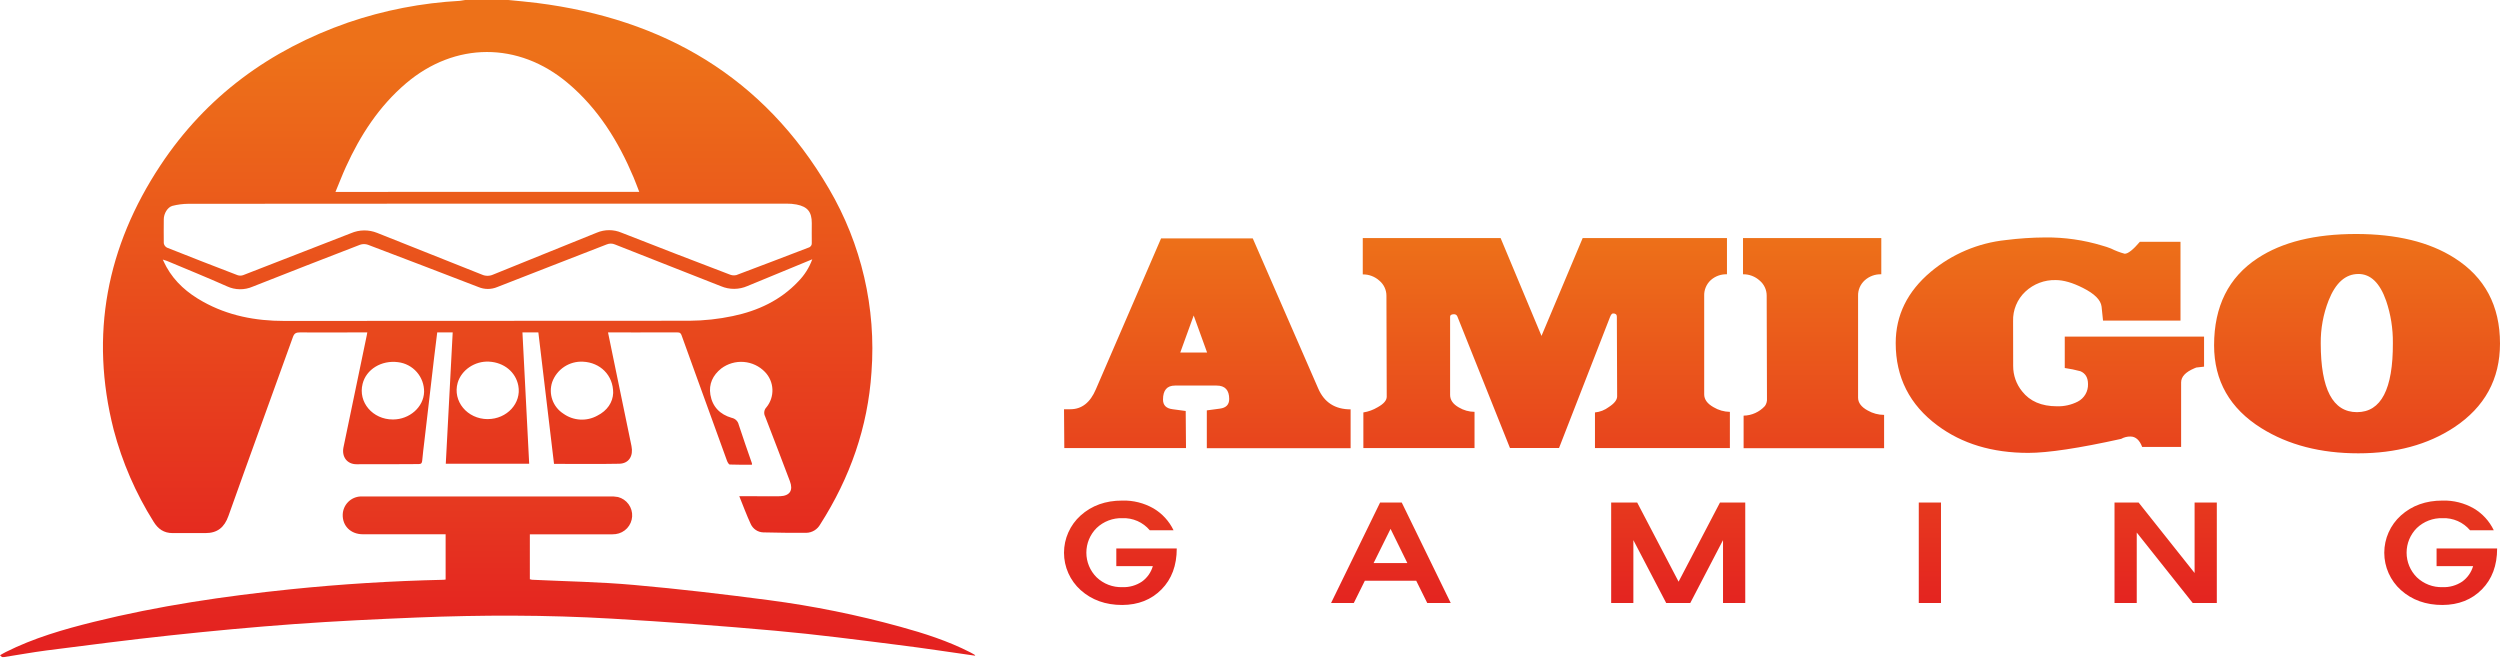<svg width="216" height="57" viewBox="0 0 216 57" fill="none" xmlns="http://www.w3.org/2000/svg">
<path d="M43.917 0C44.74 0.083 45.565 0.151 46.397 0.257C57.324 1.639 65.979 6.648 71.619 16.301C74.429 21.088 75.712 26.619 75.296 32.154C74.98 36.92 73.436 41.284 70.871 45.299C70.751 45.517 70.576 45.701 70.364 45.83C70.151 45.959 69.909 46.031 69.66 46.036C68.42 46.036 67.18 46.036 65.942 45.998C65.713 45.99 65.49 45.918 65.3 45.79C65.109 45.662 64.958 45.483 64.863 45.275C64.509 44.515 64.22 43.726 63.875 42.874H65.327C66.017 42.874 66.709 42.892 67.399 42.874C68.249 42.84 68.546 42.362 68.246 41.573C67.534 39.706 66.831 37.837 66.105 35.975C66.039 35.849 66.014 35.704 66.036 35.563C66.057 35.421 66.122 35.29 66.222 35.188C66.578 34.752 66.761 34.199 66.737 33.636C66.713 33.073 66.483 32.539 66.091 32.134C65.606 31.633 64.954 31.326 64.259 31.272C63.564 31.217 62.873 31.419 62.315 31.838C61.589 32.418 61.224 33.175 61.377 34.104C61.553 35.152 62.218 35.813 63.217 36.101C63.364 36.13 63.499 36.2 63.607 36.303C63.715 36.407 63.79 36.54 63.823 36.685C64.186 37.812 64.585 38.922 64.969 40.038C64.973 40.075 64.973 40.113 64.969 40.15C64.335 40.15 63.695 40.164 63.057 40.135C62.967 40.135 62.854 39.927 62.807 39.796C61.922 37.363 61.04 34.93 60.162 32.497C59.741 31.331 59.315 30.17 58.9 29.002C58.83 28.806 58.769 28.716 58.505 28.718C56.573 28.732 52.628 28.718 52.533 28.718C52.662 29.35 52.788 29.974 52.919 30.601C53.465 33.247 54.012 35.893 54.56 38.538C54.736 39.395 54.335 40.049 53.503 40.067C51.643 40.105 49.783 40.078 47.867 40.078C47.416 36.295 46.965 32.526 46.514 28.718H45.139C45.333 32.501 45.527 36.268 45.721 40.067H38.516C38.714 36.286 38.915 32.522 39.113 28.718H37.776C37.684 29.471 37.587 30.224 37.497 30.988L36.665 38.124C36.6 38.683 36.525 39.251 36.478 39.803C36.46 40.015 36.39 40.096 36.171 40.096C34.381 40.096 32.591 40.126 30.799 40.11C29.992 40.11 29.519 39.476 29.672 38.671C30.338 35.448 31.008 32.224 31.683 29C31.701 28.919 31.712 28.851 31.735 28.718C31.57 28.718 31.424 28.718 31.284 28.718C29.507 28.718 27.731 28.743 25.954 28.718C25.574 28.718 25.425 28.793 25.303 29.133C23.452 34.282 21.572 39.422 19.737 44.578C19.385 45.57 18.783 46.059 17.749 46.059C16.804 46.059 15.86 46.059 14.915 46.059C14.16 46.059 13.657 45.705 13.269 45.074C11.723 42.614 10.56 39.934 9.82 37.125C7.732 28.919 9.223 21.304 13.851 14.302C17.809 8.319 23.319 4.304 30.064 1.95C33.188 0.882 36.444 0.25 39.74 0.072C39.891 0.056 40.042 0.032 40.191 0L43.917 0ZM42.186 17.595C33.546 17.595 24.904 17.6 16.261 17.609C15.8 17.613 15.341 17.673 14.895 17.787C14.471 17.902 14.151 18.463 14.151 18.939C14.151 19.629 14.135 20.321 14.151 21.011C14.163 21.092 14.195 21.17 14.243 21.237C14.291 21.304 14.355 21.358 14.428 21.396C16.454 22.203 18.487 22.996 20.526 23.775C20.68 23.828 20.848 23.828 21.002 23.775C24.113 22.572 27.221 21.363 30.328 20.147C30.683 19.994 31.066 19.913 31.453 19.908C31.839 19.904 32.223 19.976 32.582 20.12C35.601 21.326 38.626 22.521 41.643 23.727C41.793 23.795 41.956 23.829 42.121 23.829C42.285 23.829 42.448 23.795 42.599 23.727C45.583 22.51 48.577 21.315 51.564 20.102C51.901 19.959 52.263 19.886 52.628 19.886C52.994 19.886 53.356 19.959 53.692 20.102C56.797 21.321 59.908 22.523 63.023 23.709C63.21 23.794 63.419 23.814 63.618 23.768C65.701 22.988 67.773 22.19 69.854 21.394C69.946 21.37 70.025 21.313 70.078 21.234C70.13 21.155 70.151 21.059 70.138 20.966C70.127 20.402 70.138 19.838 70.138 19.273C70.138 18.312 69.779 17.861 68.828 17.67C68.537 17.616 68.242 17.591 67.947 17.595H42.186ZM55.232 16.576C55.052 16.125 54.91 15.722 54.747 15.336C53.428 12.207 51.679 9.378 49.048 7.167C44.79 3.587 39.307 3.605 35.071 7.207C32.752 9.184 31.137 11.673 29.886 14.421C29.568 15.116 29.298 15.835 28.984 16.581L55.232 16.576ZM70.183 22.402C68.253 23.197 66.416 23.948 64.583 24.712C64.222 24.871 63.833 24.954 63.438 24.957C63.044 24.96 62.654 24.882 62.29 24.728C59.242 23.518 56.181 22.336 53.131 21.121C53.017 21.072 52.895 21.046 52.771 21.046C52.648 21.046 52.525 21.072 52.412 21.121C49.256 22.352 46.111 23.565 42.966 24.8C42.708 24.909 42.431 24.965 42.151 24.965C41.871 24.965 41.594 24.909 41.336 24.8C38.16 23.574 34.977 22.356 31.787 21.146C31.568 21.07 31.329 21.07 31.11 21.146C28.01 22.341 24.915 23.548 21.825 24.769C21.477 24.92 21.101 24.996 20.722 24.991C20.343 24.987 19.969 24.903 19.624 24.744C17.913 23.982 16.166 23.272 14.428 22.544C14.333 22.505 14.234 22.483 14.065 22.427C14.194 22.69 14.277 22.877 14.381 23.064C15.118 24.388 16.22 25.332 17.523 26.056C19.705 27.278 22.079 27.729 24.557 27.729C36.23 27.729 47.905 27.724 59.581 27.713C60.834 27.704 62.083 27.569 63.309 27.309C65.469 26.858 67.426 25.957 68.972 24.316C69.508 23.772 69.92 23.119 70.181 22.402H70.183ZM33.951 36.243C35.391 36.243 36.602 35.168 36.642 33.861C36.651 33.229 36.425 32.617 36.009 32.143C35.592 31.668 35.015 31.365 34.388 31.291C32.959 31.104 31.638 31.911 31.329 33.162C30.923 34.753 32.201 36.248 33.949 36.243H33.951ZM52.978 33.955C52.991 32.411 51.85 31.318 50.372 31.25C49.798 31.219 49.23 31.373 48.751 31.689C48.272 32.006 47.907 32.468 47.711 33.008C47.544 33.506 47.549 34.046 47.724 34.541C47.898 35.036 48.234 35.458 48.676 35.741C49.099 36.044 49.598 36.221 50.117 36.251C50.635 36.282 51.152 36.165 51.607 35.914C52.473 35.481 52.948 34.753 52.978 33.955ZM42.136 36.21C43.8 36.21 45.067 34.834 44.783 33.324C44.558 32.145 43.552 31.315 42.249 31.245C41.027 31.182 39.871 31.962 39.544 33.069C39.089 34.659 40.367 36.21 42.141 36.212L42.136 36.21Z" fill="url(#paint0_linear_3388_398)"/>
<path d="M0.176 56.772L0 56.614C0.167 56.519 0.327 56.42 0.494 56.337C2.915 55.122 5.496 54.375 8.109 53.728C13.697 52.344 19.381 51.508 25.102 50.915C29.492 50.464 33.894 50.191 38.306 50.094C38.36 50.094 38.414 50.083 38.502 50.074V46.16H37.991C35.777 46.16 33.563 46.16 31.349 46.16C30.299 46.16 29.577 45.432 29.611 44.452C29.625 44.046 29.792 43.661 30.077 43.372C30.362 43.084 30.745 42.913 31.151 42.894C31.304 42.894 31.46 42.894 31.615 42.894H52.637C52.89 42.881 53.143 42.897 53.392 42.941C53.76 43.035 54.083 43.255 54.307 43.562C54.531 43.868 54.641 44.243 54.618 44.622C54.595 45.001 54.441 45.36 54.183 45.638C53.924 45.916 53.577 46.095 53.201 46.145C53.019 46.163 52.836 46.171 52.653 46.167C50.538 46.167 48.424 46.167 46.309 46.167H45.779V50.047C45.839 50.068 45.9 50.082 45.962 50.09C48.904 50.232 51.855 50.275 54.788 50.541C58.672 50.883 62.55 51.343 66.418 51.85C70.259 52.354 74.06 53.124 77.794 54.154C79.859 54.722 81.897 55.376 83.813 56.352C83.939 56.416 84.063 56.483 84.183 56.555C84.216 56.576 84.234 56.616 84.266 56.654C82.055 56.343 79.856 56.001 77.649 55.728C74.099 55.277 70.55 54.815 66.989 54.495C62.272 54.071 57.551 53.722 52.824 53.449C47.22 53.124 41.607 53.124 35.995 53.354C32.461 53.498 28.926 53.667 25.4 53.922C21.831 54.181 18.267 54.517 14.707 54.898C11.148 55.279 7.575 55.746 4.011 56.199C2.782 56.359 1.565 56.585 0.345 56.772H0.176Z" fill="url(#paint1_linear_3388_398)"/>
<path d="M101.519 33.313C100.829 33.313 100.484 33.716 100.484 34.523C100.484 35.014 100.762 35.291 101.318 35.358L102.445 35.509L102.47 38.712H91.956L91.931 35.358H92.485C93.462 35.358 94.194 34.785 94.681 33.64L100.317 20.596H108.239L113.893 33.565C114.413 34.768 115.346 35.369 116.693 35.369V38.723H104.269V35.457L105.396 35.306C105.934 35.238 106.203 34.961 106.203 34.474C106.203 33.701 105.842 33.314 105.119 33.313H101.519ZM103.135 27.258L101.974 30.461H104.294L103.135 27.258ZM125.289 27.357V34.12C125.289 34.557 125.541 34.92 126.046 35.204C126.455 35.448 126.922 35.579 127.399 35.583V38.712H117.795V35.635C118.232 35.566 118.652 35.413 119.031 35.184C119.551 34.897 119.811 34.596 119.813 34.282L119.788 25.551C119.788 25.303 119.734 25.059 119.629 24.834C119.524 24.61 119.372 24.411 119.182 24.253C118.789 23.895 118.274 23.701 117.743 23.709V20.569H129.653L133.186 29.023L136.743 20.569H149.21V23.698C148.689 23.679 148.181 23.865 147.796 24.216C147.612 24.389 147.468 24.599 147.372 24.832C147.276 25.066 147.232 25.317 147.242 25.569V34.073C147.242 34.51 147.511 34.88 148.049 35.182C148.476 35.439 148.964 35.578 149.462 35.585V38.714H137.805V35.635C138.239 35.593 138.654 35.431 139.002 35.168C139.482 34.857 139.721 34.548 139.721 34.246L139.696 27.357C139.696 27.172 139.586 27.08 139.37 27.08C139.268 27.08 139.176 27.197 139.09 27.433L134.701 38.705H130.46L125.92 27.35C125.899 27.288 125.857 27.234 125.802 27.198C125.747 27.161 125.681 27.144 125.616 27.149C125.397 27.156 125.289 27.224 125.289 27.357ZM160.538 25.567V34.359C160.538 34.796 160.816 35.166 161.372 35.468C161.803 35.715 162.29 35.845 162.786 35.847V38.723H150.648V35.912C150.996 35.906 151.338 35.829 151.655 35.685C151.972 35.542 152.256 35.335 152.49 35.078C152.624 34.887 152.687 34.655 152.666 34.422L152.641 25.54C152.641 25.292 152.587 25.047 152.482 24.823C152.377 24.599 152.225 24.4 152.035 24.241C151.642 23.884 151.127 23.689 150.596 23.698V20.569H162.544V23.698C162.02 23.68 161.508 23.866 161.117 24.216C160.928 24.386 160.778 24.594 160.678 24.828C160.578 25.061 160.53 25.313 160.538 25.567ZM173.938 31.622C173.934 32.421 174.208 33.197 174.714 33.816C175.385 34.672 176.386 35.101 177.716 35.103C178.342 35.122 178.962 34.983 179.52 34.699C179.795 34.556 180.025 34.338 180.181 34.07C180.338 33.802 180.415 33.495 180.404 33.184C180.404 32.63 180.185 32.259 179.748 32.073C179.303 31.953 178.851 31.86 178.395 31.796V29.081H190.431V31.678L189.755 31.755L189.577 31.829C188.825 32.15 188.449 32.554 188.449 33.042V38.617H185.084C184.858 38.013 184.511 37.716 184.074 37.716C183.791 37.71 183.513 37.781 183.267 37.919C179.616 38.726 176.942 39.129 175.243 39.129C172.131 39.129 169.515 38.339 167.396 36.758C164.991 34.974 163.789 32.602 163.789 29.643C163.789 27.238 164.798 25.186 166.816 23.486C168.658 21.945 170.918 20.989 173.307 20.74C174.437 20.597 175.574 20.522 176.713 20.515C178.379 20.499 180.038 20.736 181.632 21.221C181.889 21.29 182.142 21.374 182.39 21.473C182.769 21.663 183.166 21.814 183.575 21.924C183.862 21.924 184.3 21.579 184.887 20.889H188.395V27.702H181.702L181.576 26.491C181.508 25.919 180.97 25.38 179.962 24.875C179.069 24.424 178.287 24.198 177.615 24.198C176.643 24.172 175.7 24.53 174.991 25.195C174.642 25.522 174.367 25.919 174.184 26.361C174.002 26.803 173.915 27.278 173.931 27.756L173.938 31.622ZM203.763 39.167C200.499 39.167 197.707 38.444 195.386 36.996C192.661 35.297 191.298 32.908 191.297 29.83C191.297 26.466 192.55 23.96 195.057 22.312C197.176 20.914 200.011 20.216 203.56 20.217C207.059 20.217 209.894 20.907 212.064 22.287C214.688 23.951 216 26.415 216 29.679C216 32.758 214.68 35.173 212.039 36.922C209.768 38.419 207.01 39.167 203.763 39.167ZM203.763 23.673C202.651 23.673 201.793 24.438 201.189 25.966C200.729 27.144 200.499 28.4 200.512 29.665C200.512 33.629 201.556 35.61 203.642 35.61C205.728 35.61 206.762 33.62 206.744 29.64C206.758 28.4 206.562 27.166 206.164 25.991C205.623 24.444 204.823 23.671 203.763 23.671V23.673ZM96.958 52.27C95.523 52.27 94.326 51.841 93.367 50.983C92.915 50.576 92.553 50.079 92.306 49.524C92.058 48.969 91.93 48.368 91.93 47.76C91.93 47.152 92.058 46.551 92.306 45.996C92.553 45.441 92.915 44.944 93.367 44.537C94.326 43.678 95.523 43.249 96.958 43.25C97.905 43.222 98.841 43.456 99.663 43.926C100.415 44.371 101.017 45.028 101.395 45.816H99.341C99.052 45.471 98.687 45.198 98.276 45.017C97.864 44.836 97.416 44.751 96.967 44.77C96.559 44.757 96.153 44.826 95.772 44.972C95.391 45.118 95.042 45.338 94.747 45.62C94.466 45.899 94.243 46.231 94.091 46.596C93.939 46.962 93.861 47.354 93.861 47.75C93.861 48.146 93.939 48.538 94.091 48.903C94.243 49.269 94.466 49.601 94.747 49.88C95.042 50.162 95.39 50.382 95.771 50.528C96.153 50.674 96.559 50.743 96.967 50.73C97.571 50.754 98.166 50.585 98.667 50.248C99.121 49.921 99.452 49.451 99.605 48.913H96.449V47.385H101.672C101.672 48.856 101.232 50.037 100.353 50.926C99.474 51.816 98.342 52.264 96.958 52.27ZM121.111 43.419L125.343 52.099H123.314L122.363 50.178H117.921L116.968 52.099H115.004L119.24 43.419H121.111ZM120.144 45.694L118.679 48.649H121.596L120.144 45.694ZM141.453 43.419L145.03 50.257L148.606 43.419H150.79V52.099H148.869V46.666L146.04 52.099H143.959L141.123 46.666V52.099H139.205V43.419H141.453ZM167.702 43.419V52.099H165.782V43.419H167.702ZM189.613 43.419H191.533V52.099H189.453L184.615 46.012V52.099H182.694V43.419H184.777L189.613 49.506V43.419ZM211.029 52.27C209.594 52.27 208.397 51.841 207.438 50.983C206.986 50.576 206.624 50.079 206.377 49.524C206.129 48.969 206.001 48.368 206.001 47.76C206.001 47.152 206.129 46.551 206.377 45.996C206.624 45.441 206.986 44.944 207.438 44.537C208.397 43.678 209.594 43.249 211.029 43.25C211.976 43.222 212.912 43.456 213.734 43.926C214.485 44.371 215.087 45.029 215.463 45.816H213.412C213.122 45.472 212.757 45.199 212.345 45.017C211.933 44.836 211.485 44.751 211.036 44.77C210.628 44.757 210.222 44.826 209.84 44.972C209.459 45.118 209.111 45.338 208.815 45.62C208.535 45.899 208.312 46.231 208.16 46.596C208.008 46.962 207.93 47.354 207.93 47.75C207.93 48.146 208.008 48.538 208.16 48.903C208.312 49.269 208.535 49.601 208.815 49.88C209.111 50.162 209.459 50.382 209.84 50.528C210.221 50.674 210.628 50.743 211.036 50.73C211.64 50.754 212.236 50.585 212.738 50.248C213.191 49.92 213.521 49.45 213.676 48.913H210.52V47.385H215.752C215.752 48.856 215.312 50.037 214.433 50.926C213.554 51.816 212.418 52.264 211.025 52.27H211.029Z" fill="url(#paint2_linear_3388_398)"/>
<defs>
<linearGradient id="paint0_linear_3388_398" x1="42.132" y1="50.509" x2="42.132" y2="4.448" gradientUnits="userSpaceOnUse">
<stop offset="0.02" stop-color="#E42520"/>
<stop offset="1" stop-color="#ED7119"/>
</linearGradient>
<linearGradient id="paint1_linear_3388_398" x1="42.132" y1="56.772" x2="42.132" y2="42.885" gradientUnits="userSpaceOnUse">
<stop offset="0.14" stop-color="#E42220"/>
<stop offset="1" stop-color="#E63A20"/>
</linearGradient>
<linearGradient id="paint2_linear_3388_398" x1="153.967" y1="52.27" x2="153.967" y2="20.217" gradientUnits="userSpaceOnUse">
<stop offset="0.02" stop-color="#E42520"/>
<stop offset="1" stop-color="#ED7119"/>
</linearGradient>
</defs>
</svg>
